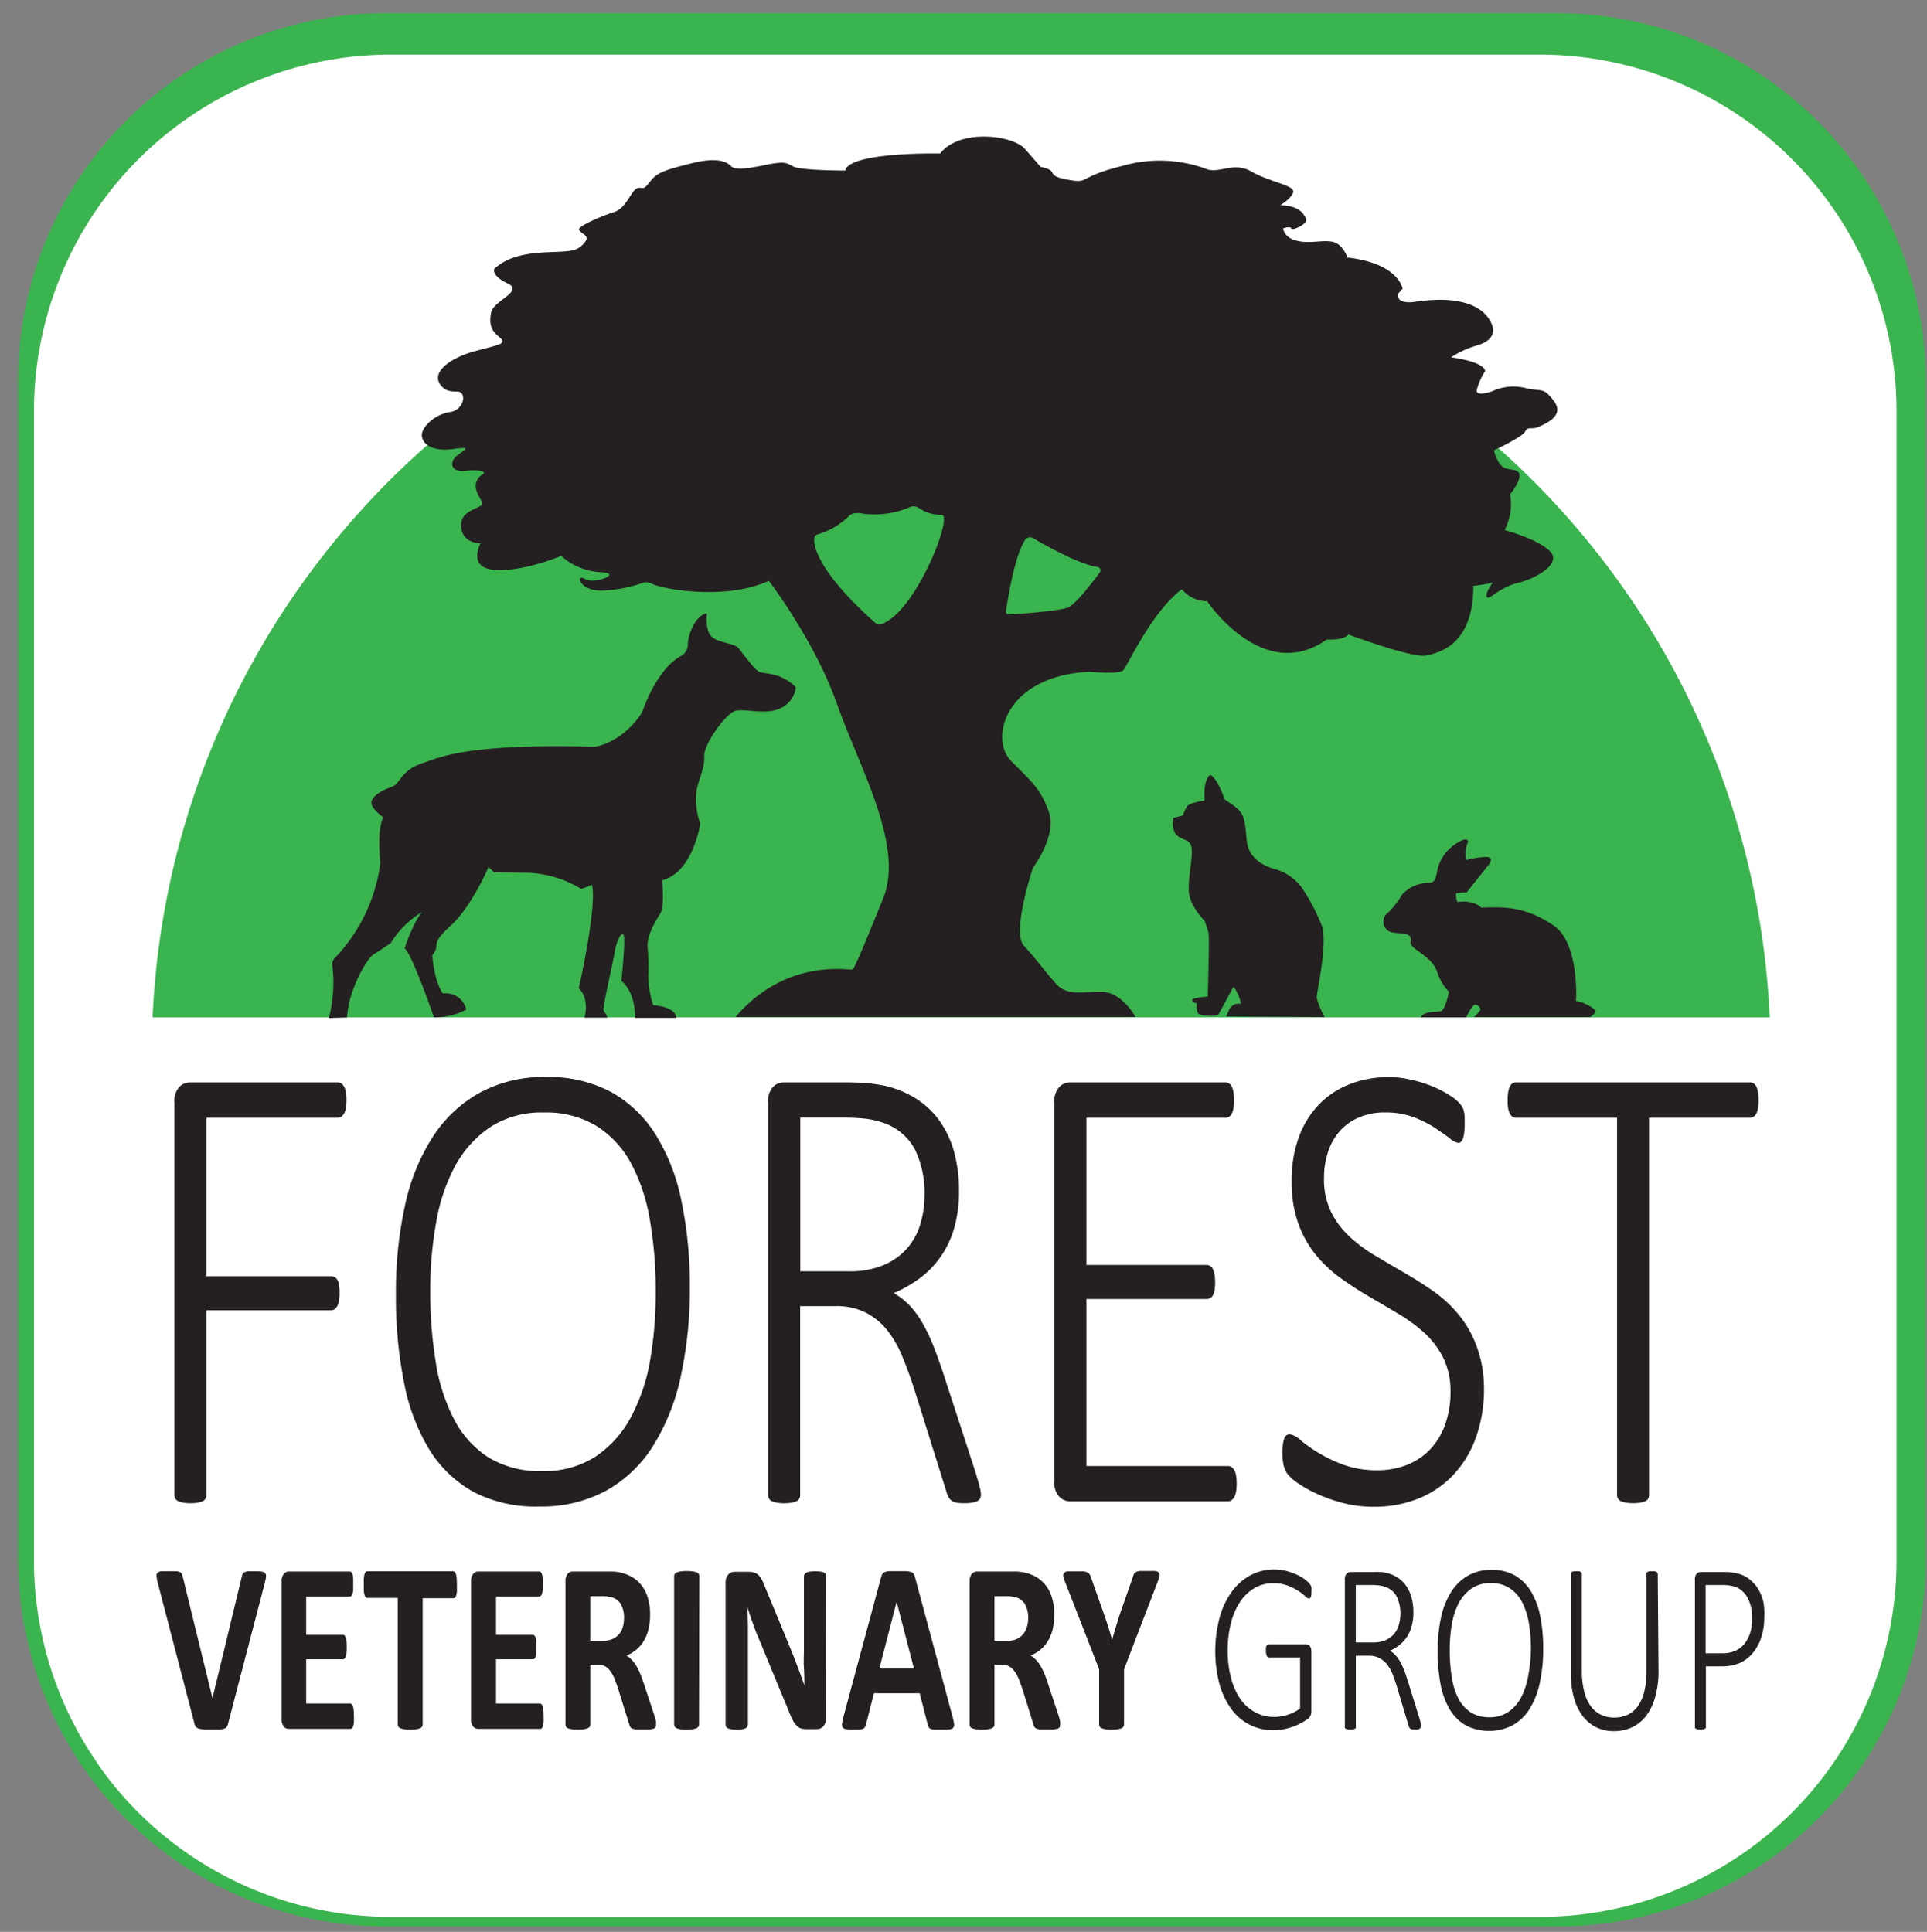 <svg id="Layer_1" data-name="Layer 1" xmlns="http://www.w3.org/2000/svg" viewBox="0 0 302.09 302.91"><rect x="0" y="0" width="302.09" height="302.91" fill="#808080" stroke="none"/><defs><style>.cls-1{fill:#3ab44e;}.cls-2{fill:#fff;stroke:#3ab44e;stroke-miterlimit:10;}.cls-3{fill:#241f21;}</style></defs><title>Forest Vet - Logo</title><path class="cls-1" d="M244.22,2.06H60.42a57.72,57.72,0,0,0-57.6,57.8v184.5a58,58,0,0,0,8.3,29.8c.8,1.3,1.6,2.6,2.5,3.8a57.61,57.61,0,0,0,46.8,24.1h183.9a57.72,57.72,0,0,0,57.6-57.8V59.86A57.87,57.87,0,0,0,244.22,2.06Z"/><path class="cls-2" d="M241.42,8.06H61.22a56.46,56.46,0,0,0-56.4,56.4v180.2a56.28,56.28,0,0,0,8.1,29.1c.8,1.3,1.6,2.5,2.4,3.7a56.44,56.44,0,0,0,45.9,23.6h180.2a56.4,56.4,0,0,0,56.4-56.4V64.46A56.46,56.46,0,0,0,241.42,8.06Z"/><path class="cls-1" d="M23.92,159.53a126.88,126.88,0,0,1,253.51,0Z"/><path class="cls-3" d="M231.06,159.48h18.25s.83-.6.83-.93-1.81-1.43-3.07-1.59c0,0,.58-9.16-3.59-11.9s-7.09-2.92-11.27-2.74c0,0-1.07-1.26-3.75-.88,0,0-.39-1.18-.12-1.37a4.74,4.74,0,0,1,1.56-.11l3.6-4.52s.82-1.15-.72-1.07a14.5,14.5,0,0,0-2.93.49,4.93,4.93,0,0,1,.14-2.49s.52-.88-.52-.71a6.84,6.84,0,0,0-4.09,4.52c-.38,2.22-.71,2.25-1.56,2.25a5.78,5.78,0,0,0-4,1.81,13.45,13.45,0,0,1-2.17,2.82,1.75,1.75,0,0,0,.14,3c.87.39,3,.14,3.29.85s-.33.8.46,1.59,3.13,1.92,3.76,3.89a7.89,7.89,0,0,0,1.86,3.13s-.6,2.74-1.2,3-2.58-.14-3.24,1h7.13s.93-2,1.4-2,.9.58.82.85A6.54,6.54,0,0,1,231.06,159.48Z"/><path class="cls-3" d="M207.66,159.48a13.42,13.42,0,0,1-1.24-3c-.07-.8,1.86-8.84.73-11.51a32.1,32.1,0,0,0-3-5.69,7.78,7.78,0,0,0-4.29-3c-1.63-.46-4.15-1.6-4.41-4.49-.4-4.5-.51-4.42-3.47-6.44,0,0-1.14-3.43-2.27-3.83,0,0-1.1.58-.88,4,0,0-2.26.33-2.67.84a6.27,6.27,0,0,0-.73,1.5l-1.49.4s-.37,1.9.58,2.74,2.16.55,2.3,2.08-.47,3.77-.47,6.44c0,2.43,2.52,4.9,2.52,4.9s.4,1.13.58,1.86-.12,10-.12,10a9,9,0,0,0-2.36.37c-.33.48.66.69.66.69a2.82,2.82,0,0,0,.18,1.54c.33.48,3,.51,3.18.22s2.38-4.39,2.38-4.39a6.12,6.12,0,0,1,1.17,2.71,1.63,1.63,0,0,0-1.8.8c-.51,1.1-.47,1.17-.47,1.17Z"/><path class="cls-3" d="M54.4,159.53c.27-4.55,3.23-9.34,4.16-9.89s2.69-1.75,2.69-1.75A14.44,14.44,0,0,1,66.18,143c-1.53,1.81-2.74,5.7-2.74,5.7,1.21,1,4.59,10.82,4.59,10.82a10.5,10.5,0,0,0,5.06-1.22,3.27,3.27,0,0,0-3.67-2.52c-1.43-2.09-1.65-6-1.65-6,1.48-1.81-.6-1.48,2.8-4.55s6-9.26,6-9.26l.93.82,5.1.05a17.42,17.42,0,0,1,8.5,2.53,9.16,9.16,0,0,0,1.7-.66c.86,3.65-2.3,17.3-2.08,16.23,1.81,1.81.89,4.62.89,4.62h3.62a6.17,6.17,0,0,0-.62-1.11c-.22-.22,1.48-7.46,1.75-9.16s1.16-3.51,1.43-2.58-.38,7.08-.38,7.08c2.35,2,2.14,5.81,2.14,5.81H106c0-1.76-3.61-2-3.61-2a16.21,16.21,0,0,1-.77-4.5,37.47,37.47,0,0,0-.11-4.77c-.06-1.75,1.26-3.89,2-5.1s.27-5.2.27-5.2c4.88-1.21,6-8.89,6-8.89a11.1,11.1,0,0,1-.65-4.66c.28-2.3,1.38-3.89,1.27-5.86s3.29-6.47,4.66-7.08,4.77.66,7.18-.44a4.14,4.14,0,0,0,2.52-3.34c-2.47-2.47-5-2-5.81-2.47s-2.52-2.85-3.18-3.67-3.51-.82-4.39-2-.55-3.45-.55-3.45c-1.75.22-2.9,3.18-3,4.66a2.17,2.17,0,0,1-.87,1.92c-3.43,1.69-5.54,6.85-6.14,8.51a4,4,0,0,1-.53,1c-3.12,4.33-7,4.83-7,4.83-20.28-.55-24.47,1.73-26.92,2.52-3.56,1.15-3.56,3.24-4.88,3.73s-2.85,1.21-3.23,2.25,1.86,2.58,1.86,2.58c-1,1.64-.6,6-.51,7a1.71,1.71,0,0,1,0,.32,26.49,26.49,0,0,1-7.12,14.72,1.36,1.36,0,0,0-.4,1.13,21.92,21.92,0,0,1-.54,8.29Z"/><path class="cls-3" d="M239.1,67.66c.44-.88,1-.22,2.12-.73s4.09-1.75,2.41-4-1.83-1.53-4.17-2a7.83,7.83,0,0,0-5.55.43s-2.49.88-2.42-.14a10,10,0,0,1,1.32-3s.29-1.39-5.34-2.19a15,15,0,0,1,3.95-1.83c2.12-.58,3.14-1.75,2.41-3.44s-3.21-4.75-12.06-3.43c0,0-3,.51-2.56-1.32l.66-.73s-.51-3.95-8.63-4.9c0,0-.73-2.19-2.41-2.48s-3.51.36-5.55-.15-2.12-1.94-2.12-1.94,1.09-.4,1.27,0,1.94-.48,2.23-1-.32-1.21-.32-1.21-.74-1.38-3.62-1.42c0,0,2.26-1.43,2-2.3s-3.91-1.47-6.58-3-4.79.25-6.8-.3A21.11,21.11,0,0,0,176,26c-7.39,1.83-5,2.85-8.7,2.16s-1-1.32-4.17-2c0,0-.66-.77-2.49-2.85s-10.16-3.22-13.26.76c0,0-14.22-.29-14.88,2.67,0,0-6.87,0-8.12-.62s-1.24-.91-4.75-.18-4.57.55-5,.14-1.57-1.64-6.25-.47-5.48,1.57-6.58,3-1,.59-1.93.92-1.65,3.1-3.62,3.73-5.52,2.15-5.48,2.7,1.49.88,1.13,1.68a3.4,3.4,0,0,1-2.08,1.61c-3.11.62-8.67-.4-12.32,2.89,0,0-.55,1.06,2.08,2.3S77.35,47.12,77,49s0,2.78,1.21,3.8S79,53.88,74.68,55s-7.67,3.7-5.15,5.85c0,0,.51.59,2.12.55s1.17,2.89-1.13,3.22-4.43,2.3-4.39,3.65,1.68,2.63,5.08,2.12,1,.41.15,1.32-.63,2.37,1.57,2.12,3.58.11,2.63.62A2.11,2.11,0,0,0,74.72,77c.46,1.38,1.39,1.94.47,2.41s-2.59,1-2.85,2.38.33,3.32,3,3.4c0,0-1.53,2.77.62,3.8s7.57,0,12-1.83a10.15,10.15,0,0,0,6.18,2.56c3.66.11-1,2-2.45,1.06s-1,1.83,2.56,1.83a21.69,21.69,0,0,0,6.52-1.22,1.68,1.68,0,0,1,1.37.11c1.44.81,11.45,2.75,18.39-.43,0,0,7.17,9.36,10.68,19.3s10.56,22.23,7.27,30.41-4.53,11-4.82,11.23-10.28-2-18.35,7.45H178s-2.08-3.95-5.37-3.95-5.38.66-7.13-1.31-3.07-3.84-5-5.92,1.42-12.18,1.42-12.18,3.84-5.15,2.52-8.77-2.52-4.6-5.92-8-1.1-13.27,12.17-14c0,0,4.72.44,5.38-.22s4.49-9.21,9.21-12.72a5.08,5.08,0,0,0,3.95,1.87s8.77,13.12,18.78,6c0,0,2.56.22,3.37-.77,0,0,10,3.73,12.17,3.29s7.42-1.72,7.42-10.93a17.11,17.11,0,0,0,3-.51c.22-.22-1.25,1.68-.88,2.26s1.83-1.46,4.82-2.19,7-3.07,5.05-5-7.09-3.29-7.09-3.29a8.94,8.94,0,0,0,.87-5.63s1.47-1.75,1.47-2.92-1.61-.73-2.56-1.32-1.46-2.63-1.46-2.63S238.66,68.54,239.1,67.66ZM138.2,97.85a.93.93,0,0,1-.95-.15c-8.76-7.81-9.82-12-9.58-13.37a.65.65,0,0,1,.5-.54A11.64,11.64,0,0,0,133,81s.55-.87,2.38-.44a14.2,14.2,0,0,0,7.17-1,1.5,1.5,0,0,1,1.49.09,5.93,5.93,0,0,0,3.55,1.07C149.59,80.46,143.66,95.9,138.2,97.85Zm34.22-8.1c-1.18,1.59-3.8,5-5,5.51s-7.44,1-9.28,1.07a.42.42,0,0,1-.44-.49c.28-1.94,1.39-8.78,3-11.17a.94.94,0,0,1,1.27-.28c1.83,1.07,7.11,4.07,10.07,4.51A.54.54,0,0,1,172.42,89.75Z"/><path class="cls-3" d="M54.3,172.57a6.74,6.74,0,0,1-.08,1.16,2.31,2.31,0,0,1-.27.84,1.46,1.46,0,0,1-.43.51.87.87,0,0,1-.53.18H32.37v24.86H51.92a1.19,1.19,0,0,1,.53.13,1.11,1.11,0,0,1,.43.43,2.14,2.14,0,0,1,.27.81,7.67,7.67,0,0,1,.08,1.27,6.86,6.86,0,0,1-.08,1.17,2.31,2.31,0,0,1-.27.84,1.46,1.46,0,0,1-.43.51.93.93,0,0,1-.53.17H32.37v28.93a1.16,1.16,0,0,1-.13.56.9.9,0,0,1-.41.41,3.06,3.06,0,0,1-.76.25,5.76,5.76,0,0,1-1.21.1,5.91,5.91,0,0,1-1.2-.1,3.11,3.11,0,0,1-.78-.25.9.9,0,0,1-.41-.41,1.28,1.28,0,0,1-.12-.56V172.92a3.25,3.25,0,0,1,.78-2.51,2.34,2.34,0,0,1,1.52-.69H53a.87.87,0,0,1,.53.18,1.45,1.45,0,0,1,.43.53,2.67,2.67,0,0,1,.27.89A7.72,7.72,0,0,1,54.3,172.57Z"/><path class="cls-3" d="M108.14,201.8A64.14,64.14,0,0,1,106.68,216a33.7,33.7,0,0,1-4.39,10.86,20.44,20.44,0,0,1-7.36,6.92,21.21,21.21,0,0,1-10.38,2.44A21.06,21.06,0,0,1,74.37,234a19,19,0,0,1-7-6.6,31.24,31.24,0,0,1-4-10.48,68,68,0,0,1-1.3-14,62.85,62.85,0,0,1,1.44-14,32.15,32.15,0,0,1,4.39-10.74,20.72,20.72,0,0,1,7.36-6.87,21.16,21.16,0,0,1,10.39-2.44,20.94,20.94,0,0,1,10,2.28,19.25,19.25,0,0,1,7,6.55,30.81,30.81,0,0,1,4.12,10.36A64.43,64.43,0,0,1,108.14,201.8Zm-5.35.56a64,64,0,0,0-.89-10.94A29.07,29.07,0,0,0,99,182.54a15.79,15.79,0,0,0-5.41-5.94,15.22,15.22,0,0,0-8.36-2.16,14.74,14.74,0,0,0-8.33,2.26,17.22,17.22,0,0,0-5.52,6.07,28.85,28.85,0,0,0-3,8.88,59.31,59.31,0,0,0-.93,10.71,68.22,68.22,0,0,0,.85,11.14,28.94,28.94,0,0,0,2.86,9,15.57,15.57,0,0,0,5.39,6,15.35,15.35,0,0,0,8.43,2.16,14.73,14.73,0,0,0,8.44-2.31,17.2,17.2,0,0,0,5.52-6.2,29.48,29.48,0,0,0,3-9A61.7,61.7,0,0,0,102.79,202.36Z"/><path class="cls-3" d="M153.78,234.28a1.59,1.59,0,0,1-.1.61.94.94,0,0,1-.39.43,2.53,2.53,0,0,1-.81.28,6.62,6.62,0,0,1-1.29.1,7.86,7.86,0,0,1-1.18-.07,2,2,0,0,1-.8-.31,1.58,1.58,0,0,1-.53-.61,4.4,4.4,0,0,1-.37-1l-5-15.93q-.87-2.7-1.86-5.08a16.88,16.88,0,0,0-2.38-4.14,10.48,10.48,0,0,0-3.38-2.76,10.19,10.19,0,0,0-4.73-1h-5.52v29.59a1.28,1.28,0,0,1-.12.56.9.9,0,0,1-.41.41,3.21,3.21,0,0,1-.76.25,7.31,7.31,0,0,1-2.41,0,3.11,3.11,0,0,1-.78-.25.9.9,0,0,1-.41-.41,1.16,1.16,0,0,1-.13-.56V172.92a3.25,3.25,0,0,1,.78-2.51,2.36,2.36,0,0,1,1.53-.69h10c1.32,0,2.41.05,3.27.13s1.65.2,2.37.33a15.81,15.81,0,0,1,5.31,2.13,13.21,13.21,0,0,1,3.74,3.63,15.54,15.54,0,0,1,2.2,4.87,22.86,22.86,0,0,1,.72,5.87,20.74,20.74,0,0,1-.74,5.81,15.1,15.1,0,0,1-2.1,4.51,14.49,14.49,0,0,1-3.25,3.38,19.72,19.72,0,0,1-4.15,2.38,10.88,10.88,0,0,1,2.44,1.88,14.1,14.1,0,0,1,2,2.69,26.77,26.77,0,0,1,1.75,3.63q.82,2.06,1.65,4.59l5,15.33c.35,1.18.58,2,.68,2.44A5.56,5.56,0,0,1,153.78,234.28Zm-8.85-46.95a15.36,15.36,0,0,0-1.52-7.13A8.76,8.76,0,0,0,138.3,176a13.28,13.28,0,0,0-2.59-.59,32.29,32.29,0,0,0-3.66-.17h-6.59v24.1h7.66a13.52,13.52,0,0,0,5.31-.94,10.13,10.13,0,0,0,3.68-2.56,9.94,9.94,0,0,0,2.14-3.81A15.83,15.83,0,0,0,144.93,187.33Z"/><path class="cls-3" d="M193.87,232.66a6.59,6.59,0,0,1-.09,1.16,2.88,2.88,0,0,1-.26.87,1.58,1.58,0,0,1-.44.53.87.87,0,0,1-.53.18H167.61a2.32,2.32,0,0,1-1.52-.69,3.19,3.19,0,0,1-.79-2.51V172.92a3.21,3.21,0,0,1,.79-2.51,2.32,2.32,0,0,1,1.52-.69h24.57a.87.87,0,0,1,.53.18,1.34,1.34,0,0,1,.42.53,3.27,3.27,0,0,1,.24.89,7.72,7.72,0,0,1,.08,1.25,6.74,6.74,0,0,1-.08,1.16,2.8,2.8,0,0,1-.24.84,1.34,1.34,0,0,1-.42.51.87.87,0,0,1-.53.18H170.32v23.09h18.85a1,1,0,0,1,.58.18,1.22,1.22,0,0,1,.41.5,3.13,3.13,0,0,1,.25.87,8.9,8.9,0,0,1,.08,1.24,7.44,7.44,0,0,1-.08,1.14,2.72,2.72,0,0,1-.25.79,1.13,1.13,0,0,1-.41.45,1,1,0,0,1-.58.16H170.32v26.19h22.23a.86.86,0,0,1,.53.17,1.59,1.59,0,0,1,.44.51,2.57,2.57,0,0,1,.26.86A7.62,7.62,0,0,1,193.87,232.66Z"/><path class="cls-3" d="M232.64,217.63a22.46,22.46,0,0,1-1.28,7.82,16.74,16.74,0,0,1-3.58,5.86,15.32,15.32,0,0,1-5.47,3.68,18.4,18.4,0,0,1-6.92,1.27,19.15,19.15,0,0,1-4.81-.58,24.39,24.39,0,0,1-4-1.4,19.6,19.6,0,0,1-3-1.65,7.78,7.78,0,0,1-1.67-1.42,3.88,3.88,0,0,1-.66-1.37,8.23,8.23,0,0,1-.2-2,10.8,10.8,0,0,1,.08-1.42,3.62,3.62,0,0,1,.23-.92.86.86,0,0,1,.37-.48.9.9,0,0,1,.47-.13,3.07,3.07,0,0,1,1.63.89,23.08,23.08,0,0,0,6.7,3.86,15.2,15.2,0,0,0,5.42.89,12.32,12.32,0,0,0,4.61-.84,10.31,10.31,0,0,0,3.62-2.41,11,11,0,0,0,2.36-3.88,15.12,15.12,0,0,0,.85-5.26A11.84,11.84,0,0,0,226.3,213a13.53,13.53,0,0,0-2.82-3.83,23.84,23.84,0,0,0-4-3c-1.48-.9-3-1.79-4.55-2.69s-3.07-1.87-4.55-2.92a20.66,20.66,0,0,1-4-3.68,16.82,16.82,0,0,1-2.82-4.95,19.2,19.2,0,0,1-1.07-6.75,19.63,19.63,0,0,1,1.11-6.82,14.56,14.56,0,0,1,3.13-5.13,13.43,13.43,0,0,1,4.84-3.22,16.55,16.55,0,0,1,6.19-1.12,15.06,15.06,0,0,1,3.42.41,20.81,20.81,0,0,1,3.27,1,16.2,16.2,0,0,1,2.76,1.42,7.49,7.49,0,0,1,1.6,1.27,3.48,3.48,0,0,1,.49.71,3.28,3.28,0,0,1,.19.58,5.83,5.83,0,0,1,.12.84c0,.32,0,.72,0,1.19a10.61,10.61,0,0,1-.06,1.19,5,5,0,0,1-.18.92,1.73,1.73,0,0,1-.31.58.56.56,0,0,1-.43.2,2.68,2.68,0,0,1-1.38-.73c-.62-.49-1.4-1-2.33-1.65a17.22,17.22,0,0,0-3.33-1.65,12.36,12.36,0,0,0-4.41-.74,10.1,10.1,0,0,0-4.23.82,8.42,8.42,0,0,0-3,2.2,9.48,9.48,0,0,0-1.79,3.28,12.92,12.92,0,0,0-.6,4,11.77,11.77,0,0,0,1.07,5.22,13.49,13.49,0,0,0,2.84,3.86,23,23,0,0,0,4,3c1.49.9,3,1.79,4.56,2.69s3.08,1.86,4.57,2.89a19.94,19.94,0,0,1,4,3.66,17,17,0,0,1,2.84,4.92A18.85,18.85,0,0,1,232.64,217.63Z"/><path class="cls-3" d="M275.69,172.57a6.67,6.67,0,0,1-.09,1.16,2.8,2.8,0,0,1-.24.84,1.42,1.42,0,0,1-.41.51.92.92,0,0,1-.54.18H258.52v59.12a1.28,1.28,0,0,1-.12.56.9.9,0,0,1-.41.41,3.11,3.11,0,0,1-.78.25,7.19,7.19,0,0,1-2.39,0,3.11,3.11,0,0,1-.78-.25.9.9,0,0,1-.41-.41,1.16,1.16,0,0,1-.13-.56V175.26H237.62a.87.87,0,0,1-.56-.18,1.5,1.5,0,0,1-.39-.51,3.11,3.11,0,0,1-.25-.84,7.92,7.92,0,0,1-.08-1.16,9.05,9.05,0,0,1,.08-1.25,3.65,3.65,0,0,1,.25-.89,1.49,1.49,0,0,1,.39-.53.87.87,0,0,1,.56-.18h36.79a.92.92,0,0,1,.54.18,1.42,1.42,0,0,1,.41.53,3.27,3.27,0,0,1,.24.89A7.62,7.62,0,0,1,275.69,172.57Z"/><path class="cls-3" d="M35.77,270.21a1.83,1.83,0,0,1-.19.52.78.78,0,0,1-.39.31,2.74,2.74,0,0,1-.72.13q-.45,0-1.2,0h-1a6.38,6.38,0,0,1-.71-.05,2.14,2.14,0,0,1-.48-.11,1.27,1.27,0,0,1-.31-.19.8.8,0,0,1-.2-.28,3.58,3.58,0,0,1-.12-.41l-5.69-21.83a6.22,6.22,0,0,1-.21-1.08.73.73,0,0,1,.14-.6,1,1,0,0,1,.63-.25c.3,0,.71,0,1.24,0s.81,0,1.07,0a1.89,1.89,0,0,1,.59.14.51.51,0,0,1,.28.28,3,3,0,0,1,.16.48l4.65,19h0l4.56-18.9a2.34,2.34,0,0,1,.15-.52.71.71,0,0,1,.3-.32,2,2,0,0,1,.62-.15c.26,0,.63,0,1.09,0a7.2,7.2,0,0,1,1.06.06.68.68,0,0,1,.51.28.85.85,0,0,1,.09.62,7.74,7.74,0,0,1-.23,1.06Z"/><path class="cls-3" d="M55.48,269.12a8.15,8.15,0,0,1,0,.93,2.81,2.81,0,0,1-.11.6.84.84,0,0,1-.18.33.36.36,0,0,1-.25.1H45.3a1,1,0,0,1-.82-.37,1.8,1.8,0,0,1-.33-1.21V248a1.8,1.8,0,0,1,.33-1.21,1,1,0,0,1,.82-.37h9.54a.36.36,0,0,1,.24.09.82.82,0,0,1,.18.34,3.56,3.56,0,0,1,.11.61c0,.24,0,.56,0,.94s0,.65,0,.9a3.25,3.25,0,0,1-.11.6.84.84,0,0,1-.18.33.34.34,0,0,1-.24.11H48v6h5.77a.38.38,0,0,1,.25.11.79.79,0,0,1,.18.32,2.49,2.49,0,0,1,.11.59,10.37,10.37,0,0,1,0,1.82,2.49,2.49,0,0,1-.11.58.75.75,0,0,1-.18.31.36.36,0,0,1-.25.1H48v6.94H54.9a.38.38,0,0,1,.25.11.84.84,0,0,1,.18.33,2.58,2.58,0,0,1,.11.6A8,8,0,0,1,55.48,269.12Z"/><path class="cls-3" d="M71.63,248.51c0,.37,0,.69,0,1a2.68,2.68,0,0,1-.11.62.87.87,0,0,1-.19.36.34.34,0,0,1-.24.11H66.26V270.4a.67.67,0,0,1-.09.34.76.76,0,0,1-.32.25,2.89,2.89,0,0,1-.6.15,7.32,7.32,0,0,1-1.87,0,2.73,2.73,0,0,1-.6-.15.7.7,0,0,1-.32-.25.67.67,0,0,1-.1-.34V250.55H57.58a.33.33,0,0,1-.25-.11,1,1,0,0,1-.18-.36,2.68,2.68,0,0,1-.11-.62,8.65,8.65,0,0,1,0-1,9,9,0,0,1,0-1,2.78,2.78,0,0,1,.11-.63.87.87,0,0,1,.18-.35.32.32,0,0,1,.25-.1H71.05a.33.33,0,0,1,.24.1.76.76,0,0,1,.19.35,2.78,2.78,0,0,1,.11.63C71.61,247.81,71.63,248.13,71.63,248.51Z"/><path class="cls-3" d="M85.22,269.12a8.15,8.15,0,0,1,0,.93,2.81,2.81,0,0,1-.11.6.84.84,0,0,1-.18.33.36.36,0,0,1-.25.1H75a1,1,0,0,1-.82-.37,1.8,1.8,0,0,1-.33-1.21V248a1.8,1.8,0,0,1,.33-1.21,1,1,0,0,1,.82-.37h9.54a.36.36,0,0,1,.24.09.82.82,0,0,1,.18.34,3.56,3.56,0,0,1,.11.61c0,.24,0,.56,0,.94s0,.65,0,.9a3.25,3.25,0,0,1-.11.6.84.84,0,0,1-.18.33.34.34,0,0,1-.24.11H77.76v6h5.77a.38.38,0,0,1,.25.11.79.79,0,0,1,.18.32,2.49,2.49,0,0,1,.11.59,10.37,10.37,0,0,1,0,1.82,2.49,2.49,0,0,1-.11.58.75.75,0,0,1-.18.31.36.36,0,0,1-.25.1H77.76v6.94h6.88a.38.38,0,0,1,.25.11.84.84,0,0,1,.18.33,2.58,2.58,0,0,1,.11.6A8,8,0,0,1,85.22,269.12Z"/><path class="cls-3" d="M102.83,270.44a.91.91,0,0,1-.06.35.53.53,0,0,1-.28.24,2.63,2.63,0,0,1-.65.13c-.29,0-.68,0-1.17,0s-.74,0-1,0a1.89,1.89,0,0,1-.58-.14.67.67,0,0,1-.3-.27,1.76,1.76,0,0,1-.15-.39l-1.72-5.5c-.2-.62-.4-1.17-.6-1.66a5.57,5.57,0,0,0-.66-1.2,2.51,2.51,0,0,0-.83-.74,2.41,2.41,0,0,0-1.1-.24H92.53v9.38a.67.67,0,0,1-.09.34.76.76,0,0,1-.32.25,3,3,0,0,1-.59.15,7.47,7.47,0,0,1-1.89,0,2.62,2.62,0,0,1-.59-.15.7.7,0,0,1-.32-.25.77.77,0,0,1-.08-.34V248a1.8,1.8,0,0,1,.33-1.21,1,1,0,0,1,.82-.37h5c.5,0,.91,0,1.24,0s.62.05.89.09a6.76,6.76,0,0,1,2.07.72,5.1,5.1,0,0,1,1.57,1.35,5.91,5.91,0,0,1,1,2,8.88,8.88,0,0,1,.34,2.59,9.86,9.86,0,0,1-.24,2.26,7.06,7.06,0,0,1-.72,1.82,5.58,5.58,0,0,1-2.75,2.34,4.07,4.07,0,0,1,.81.64,6,6,0,0,1,.71.93,8.81,8.81,0,0,1,.62,1.23c.2.47.39,1,.58,1.57l1.61,4.86q.23.72.3,1.05A3.36,3.36,0,0,1,102.83,270.44Zm-5-16.71a4.45,4.45,0,0,0-.43-2.06,2.37,2.37,0,0,0-1.4-1.18,5.16,5.16,0,0,0-.67-.15,7,7,0,0,0-1-.06H92.53v7h2A3.79,3.79,0,0,0,96,257a2.74,2.74,0,0,0,1-.72,2.85,2.85,0,0,0,.62-1.12A4.64,4.64,0,0,0,97.82,253.73Z"/><path class="cls-3" d="M109.58,270.4a.59.59,0,0,1-.1.34.73.73,0,0,1-.31.25,3,3,0,0,1-.59.15,7.47,7.47,0,0,1-1.89,0,2.89,2.89,0,0,1-.6-.15.73.73,0,0,1-.31-.25.59.59,0,0,1-.1-.34V247.14a.59.59,0,0,1,.1-.34.7.7,0,0,1,.32-.25,2.89,2.89,0,0,1,.6-.15,6,6,0,0,1,.93-.06,6.22,6.22,0,0,1,1,.06,3,3,0,0,1,.59.15.73.73,0,0,1,.31.25.59.59,0,0,1,.1.34Z"/><path class="cls-3" d="M129.51,269.33a2.37,2.37,0,0,1-.12.78,1.57,1.57,0,0,1-.32.57,1.12,1.12,0,0,1-.47.34,1.49,1.49,0,0,1-.55.1h-1.66a2.65,2.65,0,0,1-.89-.13,1.66,1.66,0,0,1-.69-.49,3.9,3.9,0,0,1-.62-.95c-.19-.4-.42-.92-.66-1.55l-4.76-11.51q-.42-1-.84-2.22c-.29-.79-.54-1.56-.77-2.31h0q.06,1.36.09,2.73c0,.91,0,1.84,0,2.81v12.88a.74.74,0,0,1-.08.34.71.71,0,0,1-.28.26,2,2,0,0,1-.54.16,5.22,5.22,0,0,1-.87.06,5.09,5.09,0,0,1-.86-.06,1.67,1.67,0,0,1-.53-.16.62.62,0,0,1-.27-.26.74.74,0,0,1-.07-.34V248.25a1.92,1.92,0,0,1,.4-1.34,1.3,1.3,0,0,1,1-.45h2.08a3.23,3.23,0,0,1,1,.12,1.81,1.81,0,0,1,.69.41,2.81,2.81,0,0,1,.56.79A11.18,11.18,0,0,1,120,249l3.72,9,.65,1.61c.21.52.41,1.05.61,1.58s.39,1,.58,1.55.37,1,.54,1.52h0c0-.89,0-1.81-.07-2.78s0-1.88,0-2.76V247.2a.64.64,0,0,1,.09-.34.85.85,0,0,1,.29-.27,1.72,1.72,0,0,1,.55-.16,6.81,6.81,0,0,1,.87-.05,6.3,6.3,0,0,1,.84.05,1.45,1.45,0,0,1,.53.16.65.65,0,0,1,.33.61Z"/><path class="cls-3" d="M149.34,269.22a7.91,7.91,0,0,1,.22,1.08.78.78,0,0,1-.12.6.81.81,0,0,1-.58.25,10.66,10.66,0,0,1-1.13.05c-.51,0-.9,0-1.18,0a2.2,2.2,0,0,1-.64-.12.54.54,0,0,1-.31-.23,1.68,1.68,0,0,1-.15-.4l-1.28-4.95H137l-1.22,4.81a1.58,1.58,0,0,1-.15.45.67.67,0,0,1-.31.29,2,2,0,0,1-.61.14c-.26,0-.6,0-1,0a7.35,7.35,0,0,1-1.07-.06.74.74,0,0,1-.53-.28.88.88,0,0,1-.1-.61,7.27,7.27,0,0,1,.22-1.07l5.89-21.85a2.15,2.15,0,0,1,.21-.52.78.78,0,0,1,.38-.3,2.33,2.33,0,0,1,.71-.14c.31,0,.71,0,1.22,0s1,0,1.38,0a2.9,2.9,0,0,1,.81.14.74.74,0,0,1,.41.31,1.94,1.94,0,0,1,.22.57Zm-8.78-18.06h0l-2.71,10.47h5.43Z"/><path class="cls-3" d="M166.19,270.44a1.18,1.18,0,0,1-.05.35.56.56,0,0,1-.29.24,2.44,2.44,0,0,1-.65.13c-.28,0-.67,0-1.16,0s-.75,0-1,0a2,2,0,0,1-.59-.14.67.67,0,0,1-.3-.27,1.76,1.76,0,0,1-.15-.39l-1.71-5.5c-.21-.62-.41-1.17-.61-1.66A5.17,5.17,0,0,0,159,262a2.54,2.54,0,0,0-.84-.74,2.37,2.37,0,0,0-1.09-.24H155.9v9.38a.67.67,0,0,1-.1.34.7.7,0,0,1-.32.25,2.62,2.62,0,0,1-.59.15,6,6,0,0,1-.94.06,6.08,6.08,0,0,1-.94-.06,2.89,2.89,0,0,1-.6-.15.6.6,0,0,1-.4-.59V248a1.8,1.8,0,0,1,.33-1.21,1.07,1.07,0,0,1,.82-.37h5c.51,0,.92,0,1.24,0s.62.05.89.09a6.82,6.82,0,0,1,2.08.72,5.18,5.18,0,0,1,1.56,1.35,5.73,5.73,0,0,1,1,2,8.88,8.88,0,0,1,.34,2.59,9.86,9.86,0,0,1-.24,2.26,6.41,6.41,0,0,1-.72,1.82,5.54,5.54,0,0,1-1.16,1.39,6,6,0,0,1-1.58.95,4.32,4.32,0,0,1,.8.64,5.41,5.41,0,0,1,.71.93,10,10,0,0,1,.63,1.23,16.49,16.49,0,0,1,.57,1.57l1.61,4.86q.23.72.3,1.05A2.48,2.48,0,0,1,166.19,270.44Zm-5-16.71a4.58,4.58,0,0,0-.43-2.06,2.42,2.42,0,0,0-1.41-1.18,4.81,4.81,0,0,0-.67-.15,7,7,0,0,0-1-.06H155.9v7h2a3.74,3.74,0,0,0,1.44-.26,2.77,2.77,0,0,0,1-.72,3.12,3.12,0,0,0,.62-1.12A4.64,4.64,0,0,0,161.19,253.73Z"/><path class="cls-3" d="M176.21,261.74v8.66a.59.59,0,0,1-.1.34.73.73,0,0,1-.31.25,2.89,2.89,0,0,1-.6.15,6.17,6.17,0,0,1-.94.06,6,6,0,0,1-.94-.06,2.89,2.89,0,0,1-.6-.15.65.65,0,0,1-.32-.25.67.67,0,0,1-.09-.34v-8.66l-5.23-13.42a6.4,6.4,0,0,1-.36-1.09.63.63,0,0,1,.09-.59.93.93,0,0,1,.63-.25c.3,0,.72,0,1.27,0s.81,0,1.08,0a2.15,2.15,0,0,1,.64.15.7.7,0,0,1,.35.27,2.25,2.25,0,0,1,.22.44l2.12,6c.21.58.41,1.2.62,1.85s.4,1.32.61,2h0c.19-.68.38-1.35.58-2s.38-1.26.57-1.84l2.1-6a1.86,1.86,0,0,1,.18-.48.91.91,0,0,1,.34-.3,1.93,1.93,0,0,1,.6-.15c.26,0,.6,0,1,0s1,0,1.31,0a.93.93,0,0,1,.63.25.67.67,0,0,1,.09.6,7.46,7.46,0,0,1-.36,1.08Z"/><path class="cls-3" d="M205.58,249.56a3.23,3.23,0,0,1,0,.46,2.29,2.29,0,0,1-.08.35.58.58,0,0,1-.13.22.25.25,0,0,1-.17.07c-.12,0-.32-.12-.59-.38a7.91,7.91,0,0,0-1.08-.82,8.44,8.44,0,0,0-1.65-.83,6.12,6.12,0,0,0-2.3-.38,5.72,5.72,0,0,0-3,.81,7,7,0,0,0-2.24,2.21,10.91,10.91,0,0,0-1.4,3.34,17.26,17.26,0,0,0-.48,4.16,16.65,16.65,0,0,0,.55,4.44,10.48,10.48,0,0,0,1.51,3.3,6.77,6.77,0,0,0,2.31,2,6.15,6.15,0,0,0,2.92.71,6.77,6.77,0,0,0,2.06-.33,6.41,6.41,0,0,0,2-1v-8h-4.88a.38.38,0,0,1-.35-.27,1.88,1.88,0,0,1-.12-.76,3,3,0,0,1,0-.46,1.1,1.1,0,0,1,.09-.33.58.58,0,0,1,.15-.19.36.36,0,0,1,.2-.06h5.85a.77.77,0,0,1,.29.05.79.79,0,0,1,.27.19,1.08,1.08,0,0,1,.2.37,2,2,0,0,1,.07.58v9.16a2.3,2.3,0,0,1-.11.78,1.35,1.35,0,0,1-.51.62,8.61,8.61,0,0,1-1.06.64,8.81,8.81,0,0,1-1.38.59,9,9,0,0,1-1.42.36,7.63,7.63,0,0,1-1.41.13,8,8,0,0,1-6.76-3.46,12.32,12.32,0,0,1-1.8-3.92,20.54,20.54,0,0,1,.06-10.25,12.43,12.43,0,0,1,1.89-4.05,8.74,8.74,0,0,1,2.91-2.59,8,8,0,0,1,5.71-.68,10.82,10.82,0,0,1,1.67.6,6.37,6.37,0,0,1,1.25.76,3.88,3.88,0,0,1,.7.65,1.24,1.24,0,0,1,.25.46A2.36,2.36,0,0,1,205.58,249.56Z"/><path class="cls-3" d="M222.7,270.66a.75.75,0,0,1,0,.23.31.31,0,0,1-.14.16.88.88,0,0,1-.29.11,2.84,2.84,0,0,1-.47,0,2.58,2.58,0,0,1-.42,0,.65.65,0,0,1-.48-.34,1.85,1.85,0,0,1-.13-.38l-1.79-6c-.21-.67-.43-1.31-.66-1.9a6.52,6.52,0,0,0-.86-1.55,3.75,3.75,0,0,0-1.21-1,3.47,3.47,0,0,0-1.7-.38h-2V270.7a.65.65,0,0,1,0,.21.31.31,0,0,1-.15.15,1.11,1.11,0,0,1-.28.1,2.33,2.33,0,0,1-.43,0,2.52,2.52,0,0,1-.43,0,1.11,1.11,0,0,1-.28-.1.31.31,0,0,1-.15-.15.46.46,0,0,1,0-.21v-23a1.23,1.23,0,0,1,.28-.94.8.8,0,0,1,.54-.26h3.59a9.76,9.76,0,0,1,1.18,0c.31,0,.59.07.85.12a5.34,5.34,0,0,1,1.9.8,4.86,4.86,0,0,1,1.35,1.36,6,6,0,0,1,.79,1.83,9,9,0,0,1,.26,2.19,8,8,0,0,1-.27,2.18,6.13,6.13,0,0,1-.75,1.7,5.41,5.41,0,0,1-1.17,1.26,6.8,6.8,0,0,1-1.49.9,3.93,3.93,0,0,1,.88.7,5.33,5.33,0,0,1,.72,1,10.9,10.9,0,0,1,.63,1.36c.2.51.39,1.09.59,1.72l1.79,5.75c.13.44.21.75.24.91A1.63,1.63,0,0,1,222.7,270.66Zm-3.17-17.6a5.86,5.86,0,0,0-.55-2.67,3.16,3.16,0,0,0-1.83-1.57,4.51,4.51,0,0,0-.93-.22,9.42,9.42,0,0,0-1.32-.07h-2.36v9h2.75a4.74,4.74,0,0,0,1.9-.35,3.6,3.6,0,0,0,2.09-2.39A5.87,5.87,0,0,0,219.53,253.06Z"/><path class="cls-3" d="M241.92,258.49a24.9,24.9,0,0,1-.52,5.33,12.91,12.91,0,0,1-1.57,4.08,7.46,7.46,0,0,1-2.65,2.59,8.06,8.06,0,0,1-7.38.05,7,7,0,0,1-2.51-2.47,12.28,12.28,0,0,1-1.45-3.93,26.89,26.89,0,0,1-.46-5.24,24.26,24.26,0,0,1,.52-5.25,12.19,12.19,0,0,1,1.57-4,7.57,7.57,0,0,1,2.64-2.58,7.36,7.36,0,0,1,3.73-.91,7.27,7.27,0,0,1,3.61.85,7.05,7.05,0,0,1,2.52,2.46,12,12,0,0,1,1.47,3.88A25.16,25.16,0,0,1,241.92,258.49Zm-1.92.2a25.38,25.38,0,0,0-.31-4.1,11.53,11.53,0,0,0-1.05-3.33,5.86,5.86,0,0,0-1.95-2.22,5.23,5.23,0,0,0-3-.81,5.1,5.1,0,0,0-3,.85,6.36,6.36,0,0,0-2,2.27,11.24,11.24,0,0,0-1.09,3.33,23.5,23.5,0,0,0-.33,4,27.3,27.3,0,0,0,.3,4.18,11.25,11.25,0,0,0,1,3.36,5.81,5.81,0,0,0,1.93,2.24,5.34,5.34,0,0,0,3,.8,5.11,5.11,0,0,0,3-.86,6.33,6.33,0,0,0,2-2.32,11.7,11.7,0,0,0,1.08-3.37A23.76,23.76,0,0,0,240,258.69Z"/><path class="cls-3" d="M260,262a14.73,14.73,0,0,1-.5,4,8.7,8.7,0,0,1-1.41,3,6,6,0,0,1-2.21,1.82,6.74,6.74,0,0,1-2.91.62,6.21,6.21,0,0,1-2.7-.59,6.11,6.11,0,0,1-2.13-1.74,8.57,8.57,0,0,1-1.39-2.86,14.07,14.07,0,0,1-.49-3.93V246.84a.46.46,0,0,1,0-.21.34.34,0,0,1,.16-.15,1.18,1.18,0,0,1,.27-.1,2.33,2.33,0,0,1,.43,0,2.52,2.52,0,0,1,.43,0,1.11,1.11,0,0,1,.28.1.36.36,0,0,1,.15.15.46.46,0,0,1,0,.21v15.07a13.56,13.56,0,0,0,.35,3.24,6.81,6.81,0,0,0,1,2.31,4.33,4.33,0,0,0,1.6,1.39,4.69,4.69,0,0,0,2.12.46,5,5,0,0,0,2.13-.44,4.14,4.14,0,0,0,1.59-1.36,6.84,6.84,0,0,0,1-2.28,13.07,13.07,0,0,0,.35-3.19v-15.2a.46.46,0,0,1,0-.21.36.36,0,0,1,.15-.15,1.11,1.11,0,0,1,.28-.1,2.52,2.52,0,0,1,.43,0,2.39,2.39,0,0,1,.42,0,1.21,1.21,0,0,1,.29.1.4.4,0,0,1,.14.15.46.46,0,0,1,.05.21Z"/><path class="cls-3" d="M276.58,253.52a10.4,10.4,0,0,1-.45,3.14,7.24,7.24,0,0,1-1.29,2.45,5.74,5.74,0,0,1-2,1.6,6.87,6.87,0,0,1-2.93.57h-2.48v9.42a.46.46,0,0,1,0,.21.31.31,0,0,1-.15.15,1.11,1.11,0,0,1-.28.1,2.33,2.33,0,0,1-.43,0,2.52,2.52,0,0,1-.43,0,1.11,1.11,0,0,1-.28-.1.31.31,0,0,1-.15-.15.46.46,0,0,1,0-.21v-23a1.23,1.23,0,0,1,.28-.94.8.8,0,0,1,.55-.26h3.88a8.22,8.22,0,0,1,1.12.07,7,7,0,0,1,1.28.28,4.53,4.53,0,0,1,1.49.82,5.7,5.7,0,0,1,1.3,1.46,7.69,7.69,0,0,1,.82,2A9.93,9.93,0,0,1,276.58,253.52Zm-1.9.21a6.63,6.63,0,0,0-.49-2.71,4,4,0,0,0-1.19-1.66,3.35,3.35,0,0,0-1.46-.68,7.5,7.5,0,0,0-1.44-.15h-2.72v10.7H270a4.82,4.82,0,0,0,2.1-.41,4.11,4.11,0,0,0,1.42-1.13,5.43,5.43,0,0,0,.88-1.75A7.72,7.72,0,0,0,274.68,253.73Z"/></svg>